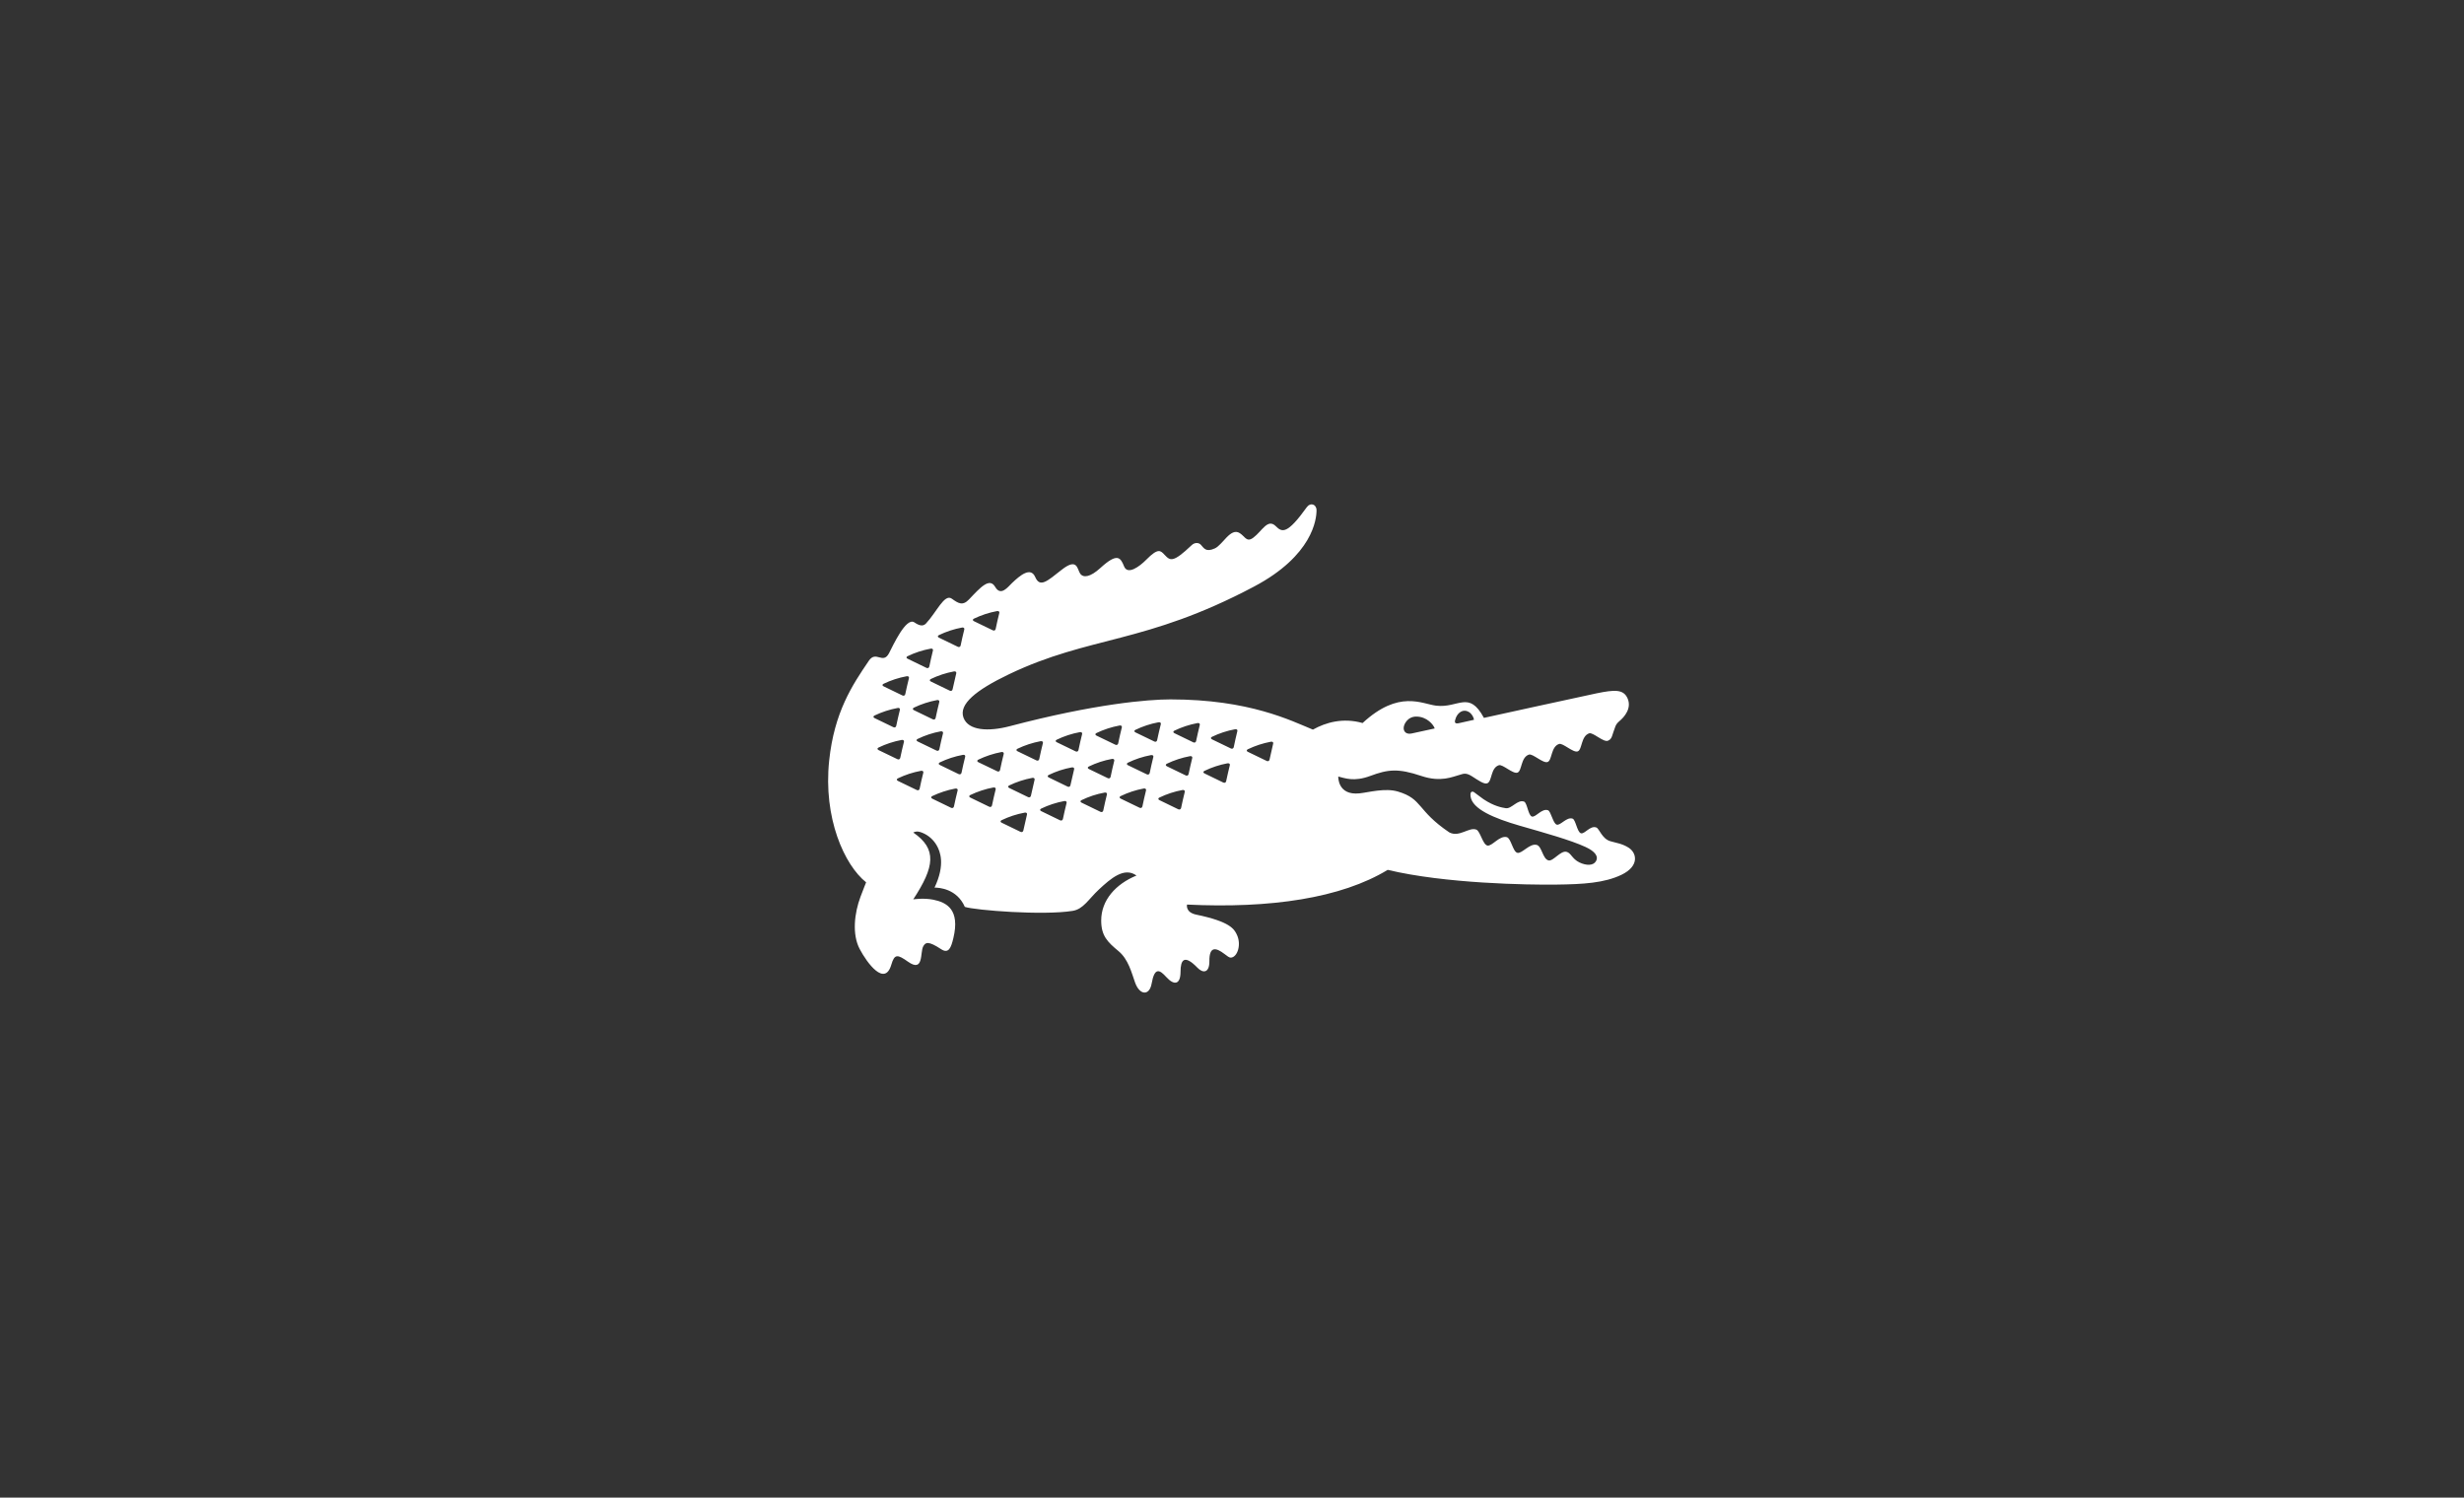 <svg height="1550" width="2550" viewBox="0 0 2550 1550" xmlns="http://www.w3.org/2000/svg" version="1.2">
	<rect x="0" y="0" width="2550" height="1550" fill="#333333" stroke="none"/>
	<style>
		.s0 { fill: #ffffff } 
	</style>
	<g id="Layer 1">
		<path d="m1685.37 877.28c-6.83-4.3-12.81-4.83-19.05-6.72-8.45-2.56-11.16-12.93-14.29-14.13-6.32-2.42-12.15 7.22-15.98 5.96-3.83-1.22-5.39-13.92-8.5-15.08-6.09-2.26-12.67 7.42-16.52 6.16-3.83-1.22-5.89-13.74-9-14.87-6.35-2.33-12.88 7.75-16.69 6.49-3.84-1.23-4.89-14.23-8.02-15.42-6.78-2.56-13 7.74-18.98 6.79-3.81-0.58-12.14-1.99-23.08-9.32-3.14-2.09-9.64-7.32-10.15-7.52-1.11-0.42-3.92-1.12-3.23 4.53 1.6 13.23 24.37 22.74 50.57 30.33 26.16 7.54 52.67 14.86 68.47 22.14 9.78 4.52 13.96 9.9 10.45 15.14-2.73 4.07-9.44 4.33-16.74 0.87-7.83-3.74-8.62-9.89-13.54-11.04-6.04-1.43-13.69 10.03-18.47 8.92-6.15-1.43-6.84-14.6-12.26-16.05-7.2-1.93-15.2 9.22-19.95 8.2-4.77-0.96-6.55-15.07-11.04-16.24-7.57-1.95-15.29 9.72-20.04 8.71-4.77-0.98-7.42-14.86-11.42-16.47-7.55-3.06-17.63 8.35-28.06 2.82-33.81-22.83-27.32-34.6-53.16-42.25-13.34-3.94-29.99 0.84-39.72 1.87-22.89 2.39-21.99-17.4-21.99-17.4 6.65 1.54 15.96 5.74 33.05-0.6 18.49-6.87 28.81-8.07 52.91 0 20.34 6.85 32.45 0.73 39.53-1.1 3.5-0.91 6.18-2.82 12.77 1.38 6.57 4.18 12.89 8.81 16.13 7.24 4.98-2.44 3.2-15.79 11.81-18.63 3.92-1.3 14.64 9.43 19.32 7.64 4.7-1.81 3.25-15.8 11.82-18.63 3.95-1.29 14.67 9.43 19.35 7.65 4.73-1.84 3.26-15.81 11.82-18.66 3.94-1.29 14.68 9.45 19.35 7.67 4.68-1.83 3.26-15.82 11.83-18.69 3.91-1.27 14.68 9.48 19.34 7.69 4.69-1.87 4.03-5.41 7.8-14.92 0.73-1.88 2.11-3.72 4.02-5.29 5.23-4.31 13.15-13.47 8.49-23.77-4.24-9.3-12.98-9.01-32.18-5.05-16.15 3.33-116.42 25.37-116.42 25.37-15.65-28.95-26.24-9.83-49.48-12.64-14.7-1.76-38.47-16.77-76.09 17.97-20.23-5.76-38.09-0.65-51.41 6.82-22.56-9.2-65.61-31.28-147.4-31.28-23.14 0-78.32 4.57-166.16 27.7-22.48 5.92-43.01 4.64-48.02-8.7-5.19-13.97 12.83-28.61 46.81-44.9 84.28-40.37 140.55-30.86 253.86-90.87 60.75-32.14 64.72-69.86 64.66-78.99 0-6.25-6.35-8.35-10.02-3.23-20.44 28.53-25.7 26.16-32.05 19.8-8.51-8.5-14.21 5.01-23.36 11.82-6.94 5.16-8.33-1.05-13.96-4.68-9.58-6.2-17.66 12.12-25.89 15.8-9.54 4.29-11.28-0.5-14.52-3.87-2.28-2.4-6.41-2.34-9.38 0.48-19.33 18.37-22.15 16.27-27.94 10.15-4.28-4.54-6.62-7.71-19.11 4.96-7.23 7.32-19.3 15.99-22.94 6.86-3.67-9.15-6.84-14.49-24.56 1.7-10.51 9.57-17.66 10.37-20.84 5.84-3.2-4.56-2.7-17-19.3-3.93-14.87 11.71-22.36 18.77-27.26 7.44-4.75-10.94-15.7-1.73-24.01 6.19-4.36 4.17-11.6 14.07-17.44 4-5.82-9.97-15.1 0.32-27.04 12.94-6.72 7.08-11.21 3.97-17.86-0.75-7.66-5.48-15.75 14.11-26.86 25.86-2.09 1.94-5.11 3.36-11.82-1.3-8.64-5.96-22.37 24.44-26.26 31.89-6.39 12.03-13.39-3.16-20.83 7.72-17.32 25.37-35.86 53.5-41.11 103.34-6.3 59.64 15.8 108.22 38.24 126.07 0 0-2.73 6.68-5.86 15.07-6.27 16.81-8.85 38.62-0.81 53.92 7.79 14.78 26.01 39.37 32.78 16.15 3.29-11.26 6.39-10.67 17.25-2.99 16.4 11.56 12.38-9.52 15.68-15.75 2.31-4.38 5.16-6.08 18.66 2.83 7.78 5.06 10.27-1.81 12.58-11.43 7.13-29.72-6.91-37.03-20.78-39.83-10.11-2.02-20.73-0.33-20.73-0.33 22.11-33.72 24.85-52.11 0.02-69.19 3.71-1.86 6.74-0.84 9.91 0.49 6.11 2.58 11.21 7.28 14.44 12.98 3.43 6.04 9.05 19.55-2.34 43.53 4.78 0 23.09 1.16 31.36 19.97 10.85 3.49 80.97 9.06 111.58 4.11 11.14-1.79 16.17-11.85 27.27-22.2 12.12-11.29 26.2-23.53 38.78-14.36-21.41 8.78-36.5 25.44-36.5 46.55 0 15.86 6.54 22.22 17.88 31.64 10.25 8.54 13.43 22.06 17.19 32.58 4.79 13.38 14.86 13.81 17.11 1.1 3.09-17.57 8.4-14.3 15.19-6.81 8.27 9.1 14.7 7.71 14.73-5.39 0.02-12.39 3.73-18.51 17.58-4.19 5.62 5.82 12.39 5.6 12.29-7.05-0.14-15.47 6.81-13.98 15.46-7.36 3.02 2.31 5.11 3.97 6.73 3.89 6.82-0.37 11.31-13.63 6.06-24.12-2.61-5.23-6.43-13.07-41.8-20.36-11.59-2.38-9.6-10.43-9.6-10.43 86.35 4.19 159.55-6.67 207.68-35.93 59.15 14.27 145.69 15.63 174.09 15.26 28.37-0.34 50.08-1.63 67.86-10.16 18.74-9 15.93-22.67 7.26-28.12zm-404.82-120.63c-1.31 5.43-2.61 10.99-3.74 16.66-0.32 1.37-1.61 2.02-2.92 1.37-6.17-3.01-12.65-6.21-19.57-9.46-1.49-0.72-1.52-1.94 0-2.65 7.55-3.63 15.56-6.3 23.88-7.81 1.63-0.32 2.73 0.56 2.35 1.89zm-11.61 51.92c-0.27 1.39-1.56 1.96-2.89 1.38-6.12-3-12.61-6.19-19.55-9.48-1.48-0.7-1.5-1.91-0.02-2.62 7.56-3.67 15.6-6.31 23.89-7.85 1.65-0.27 2.74 0.61 2.4 1.9-1.36 5.41-2.6 11-3.83 16.67zm-27.27-58.27c-1.34 5.38-2.62 10.96-3.8 16.63-0.28 1.4-1.56 2.03-2.89 1.4q-9.19-4.57-19.54-9.48c-1.52-0.7-1.54-1.92-0.05-2.64 7.57-3.66 15.63-6.3 23.93-7.84 1.63-0.27 2.71 0.62 2.35 1.93zm-7.81 34.24q-2 8.09-3.79 16.62c-0.3 1.41-1.6 2.03-2.91 1.41-6.11-3.02-12.63-6.21-19.56-9.49-1.47-0.7-1.5-1.93-0.02-2.65 7.56-3.62 15.59-6.26 23.92-7.81 1.64-0.32 2.7 0.59 2.36 1.92zm-7.73 35.03q-2.03 8.1-3.8 16.63c-0.29 1.4-1.58 2.01-2.92 1.4-6.11-3-12.59-6.21-19.53-9.49-1.48-0.71-1.52-1.94-0.03-2.64 7.56-3.64 15.59-6.29 23.88-7.82 1.65-0.32 2.75 0.57 2.4 1.92zm-28.62-53.49c-0.24 1.39-1.54 2.02-2.85 1.39-6.18-3.03-12.64-6.19-19.58-9.47-1.49-0.71-1.53-1.89-0.03-2.62 7.58-3.66 15.61-6.32 23.93-7.84 1.63-0.29 2.69 0.56 2.37 1.92-1.37 5.39-2.62 10.94-3.84 16.62zm-3.92 17.35c-1.33 5.44-2.61 10.94-3.77 16.65-0.36 1.36-1.61 2-2.94 1.36-6.12-3-12.64-6.18-19.55-9.45-1.48-0.71-1.5-1.92-0.03-2.63 7.56-3.68 15.59-6.3 23.91-7.85 1.67-0.28 2.74 0.59 2.38 1.92zm-7.55 34.57c-1.34 5.44-2.6 10.94-3.77 16.65-0.29 1.36-1.6 2-2.9 1.36-6.15-3-12.62-6.18-19.57-9.46-1.48-0.71-1.52-1.91-0.03-2.61 7.57-3.67 15.57-6.32 23.9-7.86 1.64-0.28 2.7 0.6 2.37 1.92zm-31.72-47.22c-6.18-2.97-12.67-6.2-19.59-9.44-1.46-0.72-1.5-1.94-0.02-2.66 7.58-3.63 15.61-6.27 23.94-7.8 1.6-0.3 2.67 0.57 2.35 1.9q-2.03 8.12-3.79 16.65c-0.31 1.35-1.6 2-2.89 1.35zm-1.17 16.58q-2.02 8.06-3.78 16.66c-0.3 1.4-1.62 2.01-2.9 1.36-6.16-2.98-12.61-6.18-19.55-9.45-1.51-0.73-1.55-1.91-0.06-2.63 7.59-3.67 15.6-6.32 23.93-7.83 1.64-0.27 2.7 0.61 2.36 1.89zm-7.58 34.84c-1.35 5.4-2.59 10.92-3.79 16.64-0.28 1.41-1.56 2.01-2.87 1.39-6.17-3.01-12.62-6.19-19.59-9.49-1.48-0.72-1.52-1.9-0.05-2.61 7.62-3.69 15.63-6.33 23.94-7.83 1.64-0.3 2.71 0.6 2.36 1.9zm-32.36-44.52c-6.16-3.01-12.64-6.2-19.54-9.48-1.49-0.67-1.57-1.86-0.06-2.62 7.58-3.66 15.59-6.28 23.91-7.82 1.65-0.27 2.7 0.58 2.38 1.93-1.33 5.36-2.62 10.94-3.79 16.6-0.27 1.42-1.6 2.03-2.9 1.39zm-5.42 35.09c-0.27 1.37-1.55 2.01-2.88 1.37q-9.2-4.55-19.53-9.48c-1.47-0.69-1.54-1.89-0.04-2.61 7.57-3.67 15.61-6.32 23.89-7.82 1.63-0.28 2.74 0.56 2.4 1.91-1.35 5.4-2.63 10.97-3.84 16.63zm-7.78 34.86c-0.28 1.38-1.58 1.99-2.9 1.38-6.15-3.02-12.61-6.2-19.54-9.48-1.49-0.69-1.55-1.91-0.04-2.65 7.56-3.65 15.61-6.28 23.91-7.81 1.63-0.27 2.71 0.58 2.39 1.92-1.37 5.39-2.61 10.96-3.82 16.64zm-24.5-62c-0.29 1.4-1.58 2.04-2.87 1.39-6.18-2.97-12.65-6.13-19.59-9.48-1.47-0.65-1.55-1.91-0.03-2.61 7.57-3.65 15.6-6.24 23.92-7.82 1.65-0.31 2.7 0.59 2.38 1.93-1.34 5.39-2.64 10.94-3.81 16.59zm-4.81 21.39q-2.01 8.1-3.81 16.62c-0.3 1.36-1.6 2.03-2.92 1.36-6.1-2.98-12.61-6.19-19.52-9.45-1.49-0.69-1.51-1.91-0.03-2.63 7.54-3.64 15.6-6.26 23.89-7.83 1.65-0.29 2.75 0.59 2.39 1.93zm-7.86 35.97q-1.99 8.09-3.78 16.59c-0.31 1.38-1.58 2.03-2.9 1.38-6.13-2.99-12.61-6.17-19.54-9.48-1.5-0.68-1.53-1.88-0.06-2.6 7.57-3.65 15.6-6.29 23.94-7.82 1.61-0.32 2.72 0.58 2.34 1.93zm-30.76-44.71c-6.16-2.99-12.66-6.18-19.59-9.41-1.47-0.7-1.51-1.96-0.02-2.65 7.56-3.63 15.63-6.29 23.9-7.86 1.67-0.26 2.72 0.58 2.4 1.92-1.39 5.43-2.62 10.97-3.81 16.64-0.28 1.4-1.57 2.04-2.88 1.36zm-1.65 18.66q-2.04 8.14-3.81 16.66c-0.3 1.36-1.58 2.02-2.89 1.36-6.14-2.99-12.63-6.18-19.54-9.46-1.48-0.68-1.53-1.9-0.06-2.65 7.58-3.62 15.61-6.28 23.9-7.82 1.68-0.3 2.76 0.62 2.4 1.91zm-35.35-17.15c-0.31 1.42-1.59 2.01-2.9 1.42-6.14-3.06-12.63-6.2-19.56-9.48-1.51-0.7-1.51-1.9-0.03-2.66 7.57-3.64 15.61-6.28 23.93-7.8 1.6-0.32 2.68 0.55 2.37 1.87-1.37 5.43-2.62 10.99-3.81 16.65zm-7.84 34.89c-0.29 1.4-1.6 2.02-2.91 1.4-6.12-3.01-12.61-6.22-19.53-9.47-1.49-0.73-1.54-1.92-0.04-2.67 7.56-3.59 15.6-6.25 23.93-7.81 1.64-0.28 2.71 0.59 2.38 1.9q-2.03 8.11-3.83 16.65zm-37.59-67.29c-1.46-0.69-1.47-1.91 0-2.6 7.57-3.69 15.61-6.34 23.91-7.86 1.6-0.28 2.69 0.59 2.38 1.91-1.35 5.38-2.63 10.97-3.8 16.65-0.28 1.39-1.59 2-2.91 1.36-6.12-2.98-12.61-6.18-19.58-9.46zm2.07 48.93c-0.29 1.38-1.59 2.02-2.9 1.36-6.16-3.01-12.64-6.18-19.58-9.46-1.46-0.69-1.53-1.92-0.04-2.63 7.57-3.65 15.63-6.29 23.92-7.8 1.65-0.34 2.74 0.54 2.43 1.86-1.4 5.44-2.65 11.02-3.83 16.67zm-42.49-39.98c-1.47-0.73-1.52-1.91-0.03-2.65 7.56-3.66 15.61-6.3 23.92-7.86 1.63-0.29 2.71 0.57 2.4 1.89q-2.05 8.13-3.85 16.66c-0.29 1.4-1.57 2.05-2.89 1.38-6.12-3.02-12.65-6.18-19.55-9.42zm-4.24-35.77c7.6-3.64 15.65-6.27 23.97-7.82 1.63-0.34 2.71 0.56 2.35 1.88q-2.02 8.14-3.8 16.62c-0.32 1.41-1.6 2.07-2.91 1.4-6.17-3.01-12.61-6.19-19.58-9.46-1.46-0.69-1.48-1.88-0.03-2.62zm9.39-32.85c7.59-3.67 15.59-6.28 23.9-7.81 1.63-0.32 2.72 0.56 2.41 1.86-1.38 5.44-2.63 11-3.82 16.64-0.29 1.39-1.59 2.08-2.93 1.39-6.11-3.02-12.59-6.19-19.54-9.48-1.46-0.69-1.51-1.91-0.02-2.6zm24.86-28.56c7.54-3.66 15.58-6.29 23.93-7.82 1.63-0.31 2.7 0.57 2.34 1.89q-2.01 8.1-3.77 16.63c-0.29 1.39-1.6 2.05-2.93 1.39-6.14-2.99-12.64-6.18-19.53-9.48-1.53-0.7-1.54-1.89-0.04-2.61zm32.85 47.32q-2.03 8.11-3.82 16.62c-0.29 1.39-1.56 2.07-2.89 1.39-6.15-2.99-12.63-6.18-19.55-9.46-1.47-0.67-1.52-1.9-0.03-2.64 7.57-3.65 15.65-6.26 23.93-7.81 1.61-0.29 2.7 0.56 2.36 1.9zm15.15-31.56c1.68-0.29 2.74 0.58 2.39 1.92q-2.01 8.13-3.81 16.63c-0.27 1.38-1.54 2.01-2.86 1.38-6.15-3.04-12.65-6.17-19.56-9.47-1.48-0.69-1.54-1.91-0.05-2.64 7.56-3.65 15.6-6.28 23.89-7.82zm-15.55-37.59c7.56-3.64 15.57-6.29 23.9-7.83 1.63-0.28 2.7 0.6 2.37 1.92-1.36 5.42-2.63 10.94-3.79 16.63-0.28 1.42-1.57 2.02-2.89 1.38-6.17-2.99-12.64-6.19-19.56-9.46-1.51-0.69-1.55-1.93-0.03-2.64zm36.22-17.03c7.6-3.66 15.6-6.28 23.93-7.85 1.63-0.27 2.71 0.59 2.36 1.9q-2.04 8.12-3.79 16.63c-0.3 1.4-1.59 2.04-2.91 1.4-6.15-3-12.63-6.21-19.55-9.46-1.47-0.69-1.54-1.91-0.04-2.62zm457.81 101.34c11.03 0.01 17.84 8.47 19.07 12.3 0 0-16.6 3.67-23.82 5.19-4.72 1-7.81-1.01-8.28-4.73-0.6-4.1 3.83-12.84 13.03-12.76zm40.97 1.27c1.7-4.34 5.26-7.3 8.95-7.31 6.58-0.01 9.75 7.19 9.73 9.39l-15.92 3.56c-4.46 0.86-4.35-1.57-2.76-5.64zm-189.08 26.65q-1.97 8.13-3.77 16.66c-0.29 1.37-1.62 2.02-2.92 1.35-6.13-2.99-12.62-6.15-19.55-9.46-1.5-0.67-1.53-1.91-0.02-2.62 7.58-3.64 15.6-6.26 23.89-7.82 1.66-0.31 2.72 0.57 2.37 1.89z" class="s0" fill-rule="evenodd"></path>
	</g>
</svg>